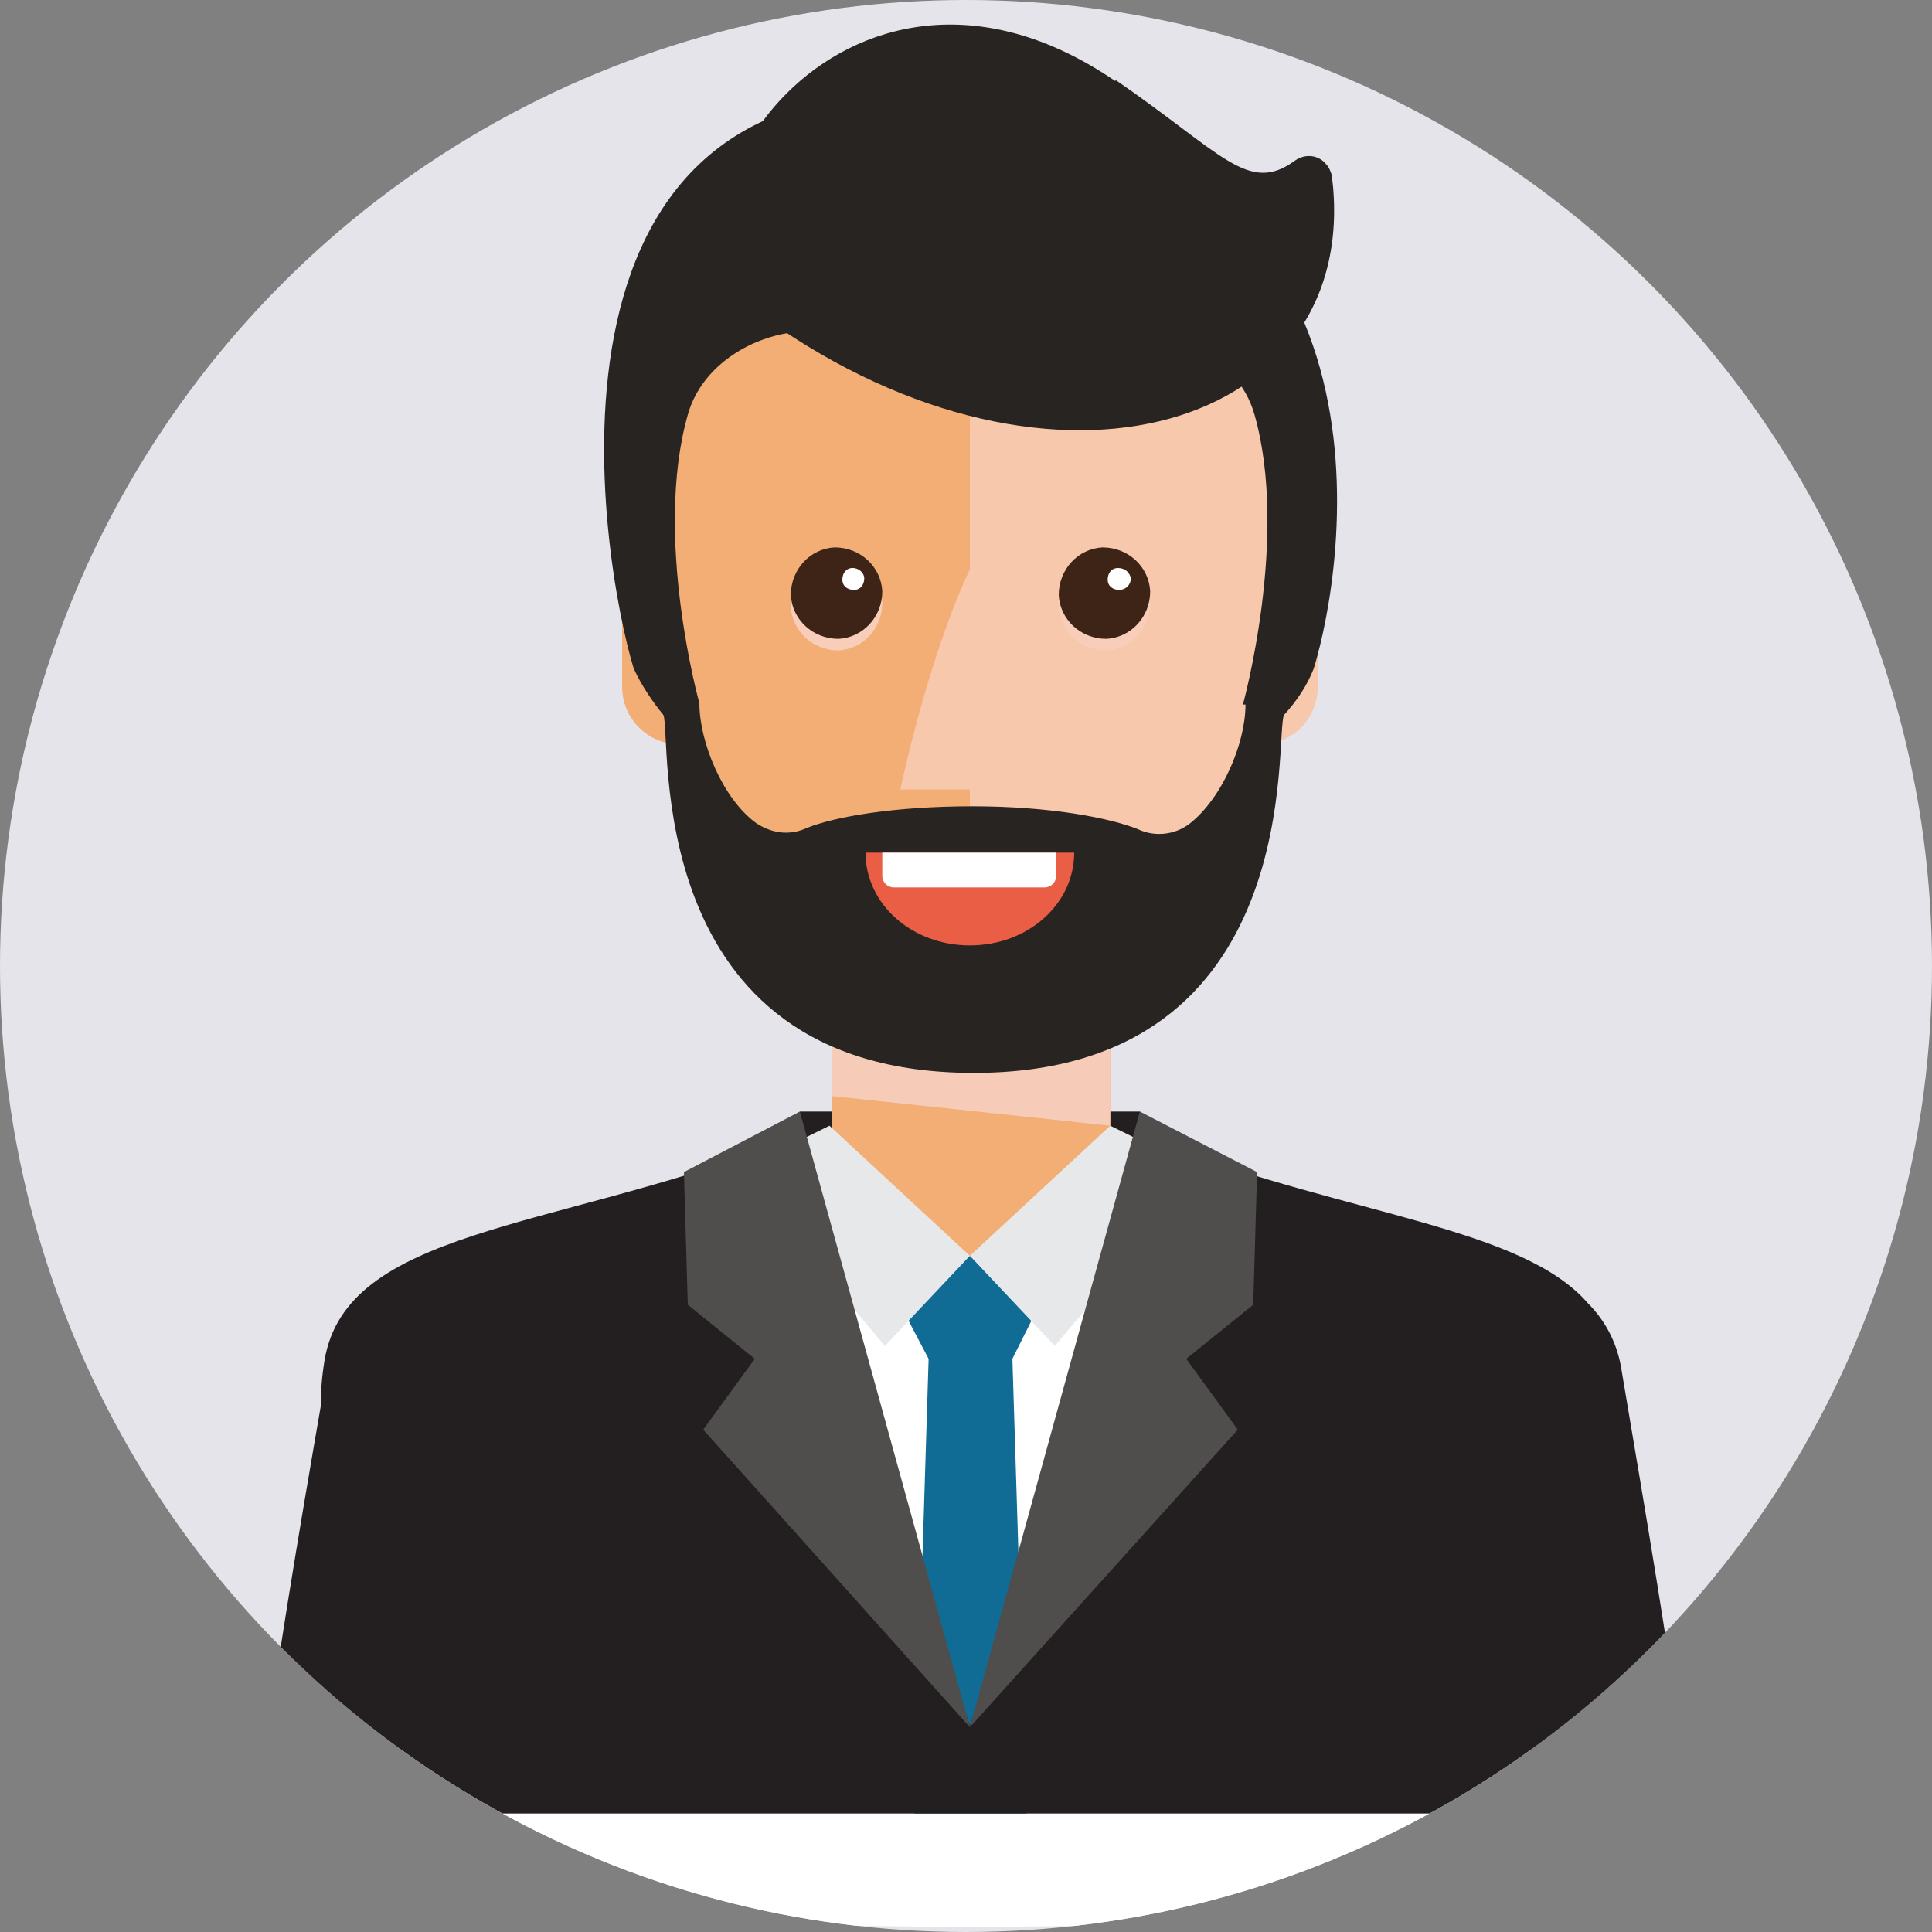 <?xml version="1.0" encoding="UTF-8"?>
<svg xmlns="http://www.w3.org/2000/svg" xmlns:xlink="http://www.w3.org/1999/xlink" version="1.1" viewBox="0 0 150 150">
  <rect x="0" y="0" width="150" height="150" fill="#808080" stroke="none"/>
  <defs>
    <style>
      .cls-1 {
        fill: none;
      }

      .cls-2 {
        fill: #eb5e46;
      }

      .cls-3 {
        fill: #3d2417;
      }

      .cls-4 {
        fill: #f6ccb9;
      }

      .cls-4, .cls-5, .cls-6, .cls-7, .cls-8 {
        isolation: isolate;
      }

      .cls-4, .cls-6, .cls-7, .cls-8 {
        mix-blend-mode: multiply;
      }

      .cls-9 {
        fill: #e4e4ea;
      }

      .cls-10 {
        fill: #231f20;
      }

      .cls-11 {
        fill: #f2ae75;
      }

      .cls-12 {
        fill: #282421;
      }

      .cls-13 {
        fill: #106b95;
      }

      .cls-6 {
        fill: url(#Degradado_sin_nombre_2);
      }

      .cls-14 {
        fill: #fff;
      }

      .cls-15 {
        fill: #e7e8e9;
      }

      .cls-7, .cls-8 {
        fill: #f8ceba;
      }

      .cls-8 {
        opacity: .8;
      }

      .cls-16 {
        clip-path: url(#clippath);
      }

      .cls-17 {
        fill: #504d4d;
      }
    </style>
    <clipPath id="clippath">
      <circle class="cls-1" cx="75" cy="75" r="75"/>
    </clipPath>
    <radialGradient id="Degradado_sin_nombre_2" data-name="Degradado sin nombre 2" cx="-384.1" cy="-5289.4" fx="-384.1" fy="-5289.4" r="59.8" gradientTransform="translate(459.5 -584.5) scale(1 -.1)" gradientUnits="userSpaceOnUse">
      <stop offset="0" stop-color="#9a9999"/>
      <stop offset=".2" stop-color="#9d9d9d"/>
      <stop offset=".4" stop-color="#a9a9aa"/>
      <stop offset=".6" stop-color="#bebdbe"/>
      <stop offset=".8" stop-color="#dbdbdb"/>
      <stop offset="1" stop-color="#fff"/>
    </radialGradient>
  </defs>
  <!-- Generator: Adobe Illustrator 28.7.1, SVG Export Plug-In . SVG Version: 1.2.0 Build 142)  -->
  <g>
    <g id="Capa_1">
      <circle class="cls-9" cx="75" cy="75" r="75"/>
      <g class="cls-16">
        <g class="cls-5">
          <g id="people">
            <g id="man">
              <ellipse class="cls-6" cx="75.3" cy="141.4" rx="59.8" ry="8.2"/>
              <rect class="cls-10" x="62.1" y="86.3" width="26.4" height="11.2"/>
              <polygon class="cls-11" points="89.5 89.7 86.2 88.1 86.2 77.4 64.6 77.4 64.6 88.1 61.2 89.6 62.1 119.9 64.6 119.9 64.6 124.6 86.2 124.6 86.2 119.9 88.6 119.9 89.5 89.7"/>
              <polygon class="cls-4" points="64.6 77.4 64.6 85.1 86.2 87.4 86.2 77.4 64.6 77.4"/>
              <path class="cls-14" d="M103.3,140.8c.6-16.4-.1-46.3-12.8-51.1l-.4,1.6c-1.1,3.6-4.8,11.9-14.3,11.9s-12-6.5-13.4-10.5l-.8-3c-12.7,4.8-13.9,34.8-13.6,51.1h55.3Z"/>
              <polygon class="cls-13" points="70.1 101.7 72.2 105.7 78.5 105.7 80.5 101.7 75.3 97.5 70.1 101.7"/>
              <path class="cls-15" d="M75.3,97.5l6.6,7,11.4-13.6-7.1-3.5-2.7,2.5-8.2,7.6Z"/>
              <polygon class="cls-15" points="64.4 87.4 75.3 97.5 68.7 104.5 57.3 90.9 64.4 87.4"/>
              <polygon class="cls-13" points="79.7 140.8 78.5 102.2 72.2 102.2 71 140.8 79.7 140.8"/>
              <path class="cls-10" d="M131.3,140.8c-1.6-12.2-3.6-23.7-5.4-34.4-.3-2-1.2-3.8-2.6-5.2-5.1-5.9-18.3-6.8-32.9-12.3l-15.1,45.1-15.1-45.1c-17.6,6.6-33.3,6.6-35,16.7-.2,1.2-.3,2.4-.3,3.6-1.7,9.8-3.5,20.5-5,31.6h111.3Z"/>
              <polygon class="cls-17" points="97.6 91 97.3 101.3 92.1 105.5 96.1 111 75.3 134.1 88.5 86.3 97.6 91"/>
              <polygon class="cls-17" points="53.1 91 53.4 101.3 58.6 105.5 54.6 111 75.3 134.1 62.1 86.3 53.1 91"/>
              <path class="cls-11" d="M98.9,44.3l.7-9.5c0-12.4-11.9-22.5-24.3-22.5s-24.3,10.1-24.3,22.5l.7,9.5c-.7.2-1.3.5-1.8.9-1,.9-1.6,2.1-1.6,3.4v4.7c0,2.5,2,4.5,4.5,4.5,0,11.7,14.1,22.9,22.5,22.9s22.5-11.1,22.5-22.9c2.5,0,4.5-2,4.5-4.5v-4.7c0-2.1-1.4-3.9-3.4-4.4Z"/>
              <path class="cls-8" d="M98.9,44.3l.7-9.5c0-12.4-11.9-22.5-24.3-22.5v31.9c-3.3,7-5.4,17.1-5.4,17.1h5.4v19.4c8.4,0,22.5-11.1,22.5-22.9,2.5,0,4.5-2,4.5-4.5v-4.7c0-2.1-1.4-3.8-3.4-4.3Z"/>
              <path class="cls-7" d="M68.5,46.8c0,2-1.5,3.6-3.4,3.7-2,0-3.6-1.5-3.7-3.4,0-2,1.5-3.6,3.4-3.7,2,0,3.6,1.5,3.7,3.4Z"/>
              <path class="cls-3" d="M68.5,45.9c0,2-1.5,3.6-3.4,3.7-2,0-3.6-1.5-3.7-3.4,0-2,1.5-3.6,3.4-3.7,2,0,3.6,1.5,3.7,3.4Z"/>
              <path class="cls-14" d="M67.1,44.9c0,.5-.3.9-.8.9-.5,0-.9-.3-.9-.8,0-.5.3-.9.8-.9.5,0,.9.4.9.8Z"/>
              <path class="cls-7" d="M89.3,46.8c0,2-1.5,3.6-3.4,3.7-2,0-3.6-1.5-3.7-3.4,0-2,1.5-3.6,3.4-3.7,2,0,3.6,1.5,3.7,3.4Z"/>
              <path class="cls-3" d="M89.3,45.9c0,2-1.5,3.6-3.4,3.7-2,0-3.6-1.5-3.7-3.4,0-2,1.5-3.6,3.4-3.7,2,0,3.6,1.5,3.7,3.4Z"/>
              <path class="cls-14" d="M87.8,44.9c0,.5-.4.9-.9.9,0,0,0,0,0,0-.5,0-.9-.3-.9-.8,0-.5.3-.9.8-.9.5,0,.9.3,1,.8,0,0,0,0,0,0Z"/>
              <path class="cls-12" d="M75.6,7.7c-36.3-4.9-28.8,36.4-26.4,44.2.6,1.3,1.4,2.5,2.3,3.6.7,1.4-2,27.8,24.1,27.8s23.3-26.5,24.1-27.8c1-1.1,1.8-2.3,2.3-3.6,2.4-7.8,7.7-39.6-26.4-44.2ZM96.7,54.7c0,3-1.8,7.3-4.4,9.3-1.1.8-2.6,1-3.9.4-2.2-.9-6.9-1.8-12.9-1.8s-10.7.8-12.9,1.7c-1.3.6-2.7.4-3.9-.4-2.6-1.9-4.4-6.3-4.4-9.3,0,0-3.6-12.9-.9-22.4,1.3-4.7,7.1-7.4,11.8-6.2,3.3.8,6.8,1.2,10.2,1.2,3.4,0,6.9-.4,10.2-1.2,4.7-1.2,10.5,1.5,11.8,6.2,2.7,9.5-.9,22.5-.9,22.5Z"/>
              <path class="cls-2" d="M83.4,66.2c0,4-3.6,7.2-8.1,7.2s-8.1-3.2-8.1-7.2h16.2Z"/>
              <path class="cls-14" d="M68.5,66.2h13.5v1.8c0,.5-.4.9-.9.9h-11.7c-.5,0-.9-.4-.9-.9v-1.8h0Z"/>
              <path class="cls-12" d="M86.6,6.2c8.3,5.7,10.3,8.9,13.9,6.3.8-.6,1.9-.5,2.5.3.2.2.3.5.4.8,2.5,19.5-21.4,27.2-44,11.1-10.6-7.5,6-32.9,27.2-18.4Z"/>
            </g>
          </g>
        </g>
      </g>
    </g>
  </g>
</svg>